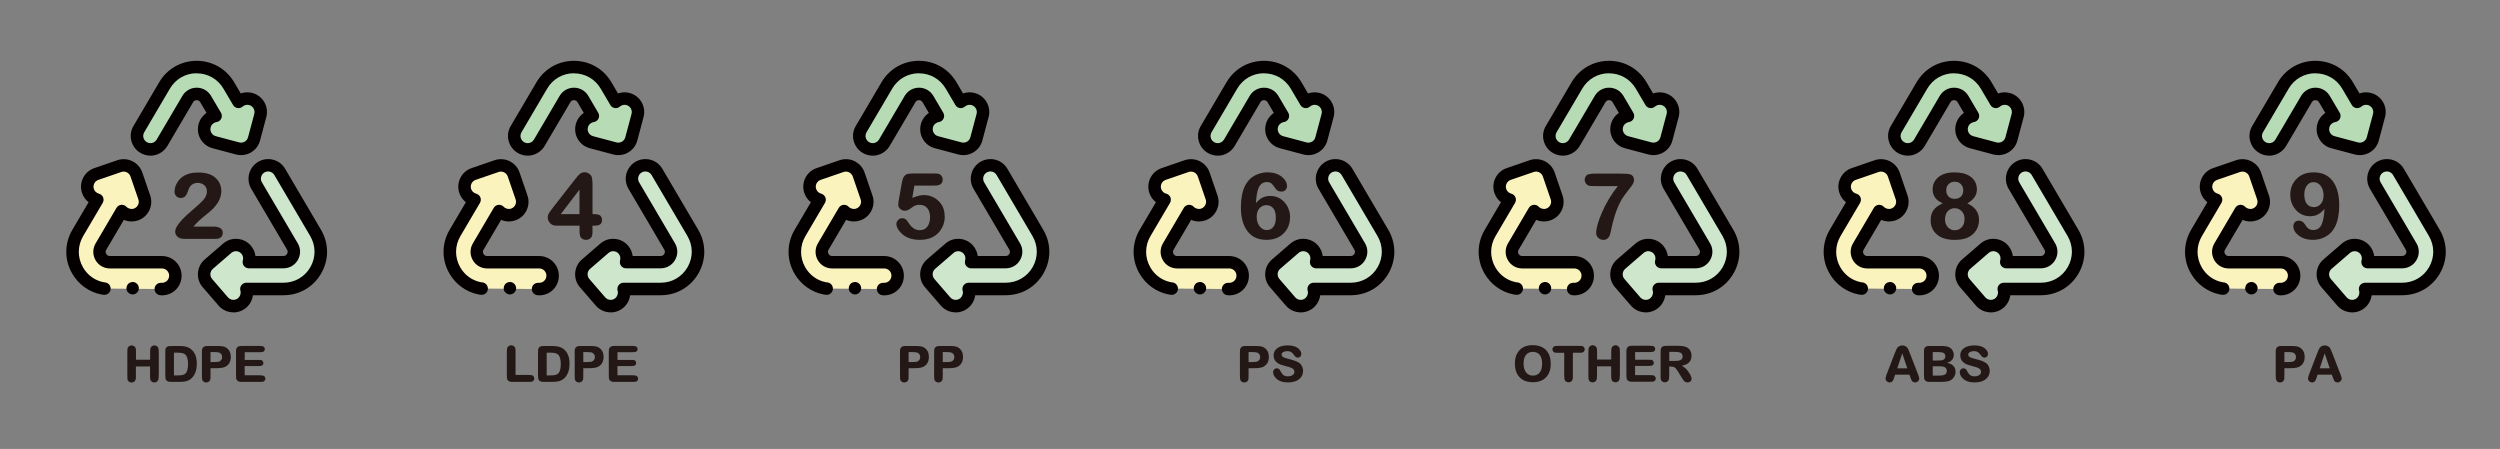 <?xml version="1.0" encoding="UTF-8"?><svg id="_層_1" xmlns="http://www.w3.org/2000/svg" viewBox="0 0 595.28 106.89"><rect x="0" y="0" width="595.28" height="106.89" fill="#808080" stroke="none"/><defs><style>.cls-1{fill:#040000;}.cls-2{fill:#cde6cc;}.cls-3{fill:#231815;}.cls-4{fill:#b6dbb5;}.cls-5{fill:#fbf3be;}</style></defs><g><g><path class="cls-4" d="M59.71,23.57c-1.07-.28-2.16,0-2.93,.69l-2.31-3.92c-1.61-2.74-4.47-4.37-7.64-4.37s-6.03,1.63-7.64,4.37l-6.13,10.42c-.9,1.52-.39,3.48,1.13,4.38,.51,.3,1.07,.44,1.62,.44,1.1,0,2.16-.56,2.76-1.58l6.13-10.42c.65-1.1,1.7-1.22,2.13-1.22s1.48,.12,2.13,1.22l2.37,4.02c-1.22,.18-2.27,1.07-2.61,2.34-.45,1.71,.56,3.46,2.27,3.91l5.59,1.49c.27,.07,.55,.11,.82,.11,.56,0,1.11-.15,1.6-.43,.73-.43,1.27-1.12,1.49-1.94l1.49-5.59c.45-1.71-.56-3.46-2.27-3.91h0Z"/><path class="cls-2" d="M75.14,55.46l-8.54-14.52c-.9-1.52-2.86-2.03-4.38-1.13s-2.03,2.86-1.13,4.38l8.54,14.52c.66,1.11,.23,2.1,.02,2.48-.21,.37-.85,1.24-2.14,1.24h-8.24c.29-1,.08-2.12-.65-2.97-1.15-1.34-3.17-1.49-4.51-.33l-4.38,3.78c-1.34,1.15-1.49,3.17-.33,4.51l3.78,4.38c.63,.73,1.52,1.11,2.42,1.11,.74,0,1.48-.26,2.09-.78,.98-.84,1.32-2.14,.99-3.31h8.84c3.22,0,6.1-1.67,7.69-4.46,1.6-2.8,1.58-6.12-.06-8.9h0Z"/><path class="cls-5" d="M38.28,68.82h.38c1.72-.05,3.1-1.46,3.1-3.2s-1.43-3.2-3.2-3.2h-12.4c-1.29,0-1.93-.87-2.14-1.24s-.64-1.36,.02-2.48l4.98-8.47c.6,.63,1.44,1,2.32,1,.34,0,.69-.06,1.04-.17,1.67-.57,2.56-2.39,1.99-4.06l-1.88-5.47c-.57-1.67-2.39-2.56-4.06-1.99l-5.47,1.88c-1.67,.57-2.56,2.39-1.99,4.06,.36,1.05,1.22,1.8,2.22,2.06l-4.66,7.92c-1.63,2.77-1.65,6.1-.06,8.89,1.31,2.29,3.47,3.82,5.98,4.3,.03,0,.43,.05,.43,.05"/></g><path class="cls-1" d="M31.59,70.11c-.62,0-1.19-.4-1.4-.98-.21-.57-.03-1.23,.44-1.63,.48-.41,1.2-.47,1.74-.13,.52,.32,.79,.95,.67,1.55-.14,.68-.76,1.19-1.46,1.19h0Z"/><path class="cls-1" d="M38.28,70.3c-.82,0-1.48-.66-1.48-1.48s.66-1.48,1.48-1.48h.35c.92-.03,1.65-.78,1.65-1.71s-.77-1.71-1.71-1.71h-12.4c-1.44,0-2.72-.74-3.43-1.99-.71-1.25-.7-2.73,.02-3.97l4.98-8.47c.24-.4,.65-.67,1.11-.72,.46-.05,.92,.12,1.24,.45,.45,.48,1.17,.66,1.8,.44,.43-.15,.78-.46,.98-.87s.23-.88,.08-1.31l-1.88-5.47c-.31-.89-1.28-1.37-2.18-1.06l-5.47,1.88c-.43,.15-.78,.46-.98,.87-.2,.41-.23,.88-.08,1.31,.19,.54,.63,.96,1.19,1.1,.45,.12,.82,.44,1,.87s.14,.92-.09,1.32l-4.66,7.92c-1.36,2.31-1.38,5.08-.05,7.41,1.08,1.89,2.83,3.16,4.94,3.57,.1,.01,.35,.04,.35,.04,.81,.1,1.39,.83,1.3,1.65-.1,.81-.83,1.4-1.65,1.3-.45-.05-.48-.06-.53-.07-2.94-.56-5.48-2.39-6.99-5.02-1.87-3.26-1.84-7.14,.06-10.38l3.87-6.57c-.71-.55-1.25-1.3-1.55-2.17-.41-1.18-.33-2.45,.22-3.58,.55-1.12,1.5-1.97,2.69-2.37l5.47-1.88c2.44-.84,5.11,.47,5.95,2.91l1.88,5.47c.41,1.18,.33,2.45-.22,3.58-.55,1.12-1.5,1.97-2.69,2.37-.49,.17-1,.25-1.52,.25h0c-.64,0-1.26-.13-1.84-.38l-4.19,7.12c-.19,.33-.19,.66,0,.99,.19,.33,.48,.5,.86,.5h12.4c2.58,0,4.68,2.1,4.68,4.68s-2,4.61-4.54,4.68h-.42v-.02Zm-13.56-3.1h0Z"/><path class="cls-1" d="M55.59,74.38c-1.36,0-2.66-.59-3.55-1.62l-3.78-4.38c-1.69-1.95-1.47-4.92,.49-6.6l4.38-3.78c.95-.82,2.15-1.22,3.4-1.12,1.25,.09,2.38,.66,3.2,1.61,.61,.71,.98,1.56,1.1,2.46h6.67c.38,0,.67-.17,.86-.5s.19-.66,0-.99l-8.54-14.52c-1.31-2.22-.56-5.1,1.66-6.41,1.08-.63,2.34-.81,3.55-.5s2.23,1.08,2.86,2.16l8.54,14.52c1.91,3.24,1.93,7.12,.06,10.38-1.87,3.26-5.22,5.21-8.98,5.21h-7.28c-.15,1.12-.7,2.18-1.58,2.95-.85,.73-1.93,1.14-3.06,1.14h0Zm.6-14.57c-.41,0-.8,.15-1.12,.42l-4.38,3.78c-.72,.62-.8,1.7-.18,2.42l3.78,4.38c.33,.38,.8,.59,1.3,.59,.41,0,.81-.15,1.12-.42,.5-.44,.71-1.13,.53-1.77-.13-.45-.04-.93,.24-1.3,.28-.37,.72-.59,1.18-.59h8.84c2.68,0,5.08-1.39,6.41-3.72s1.31-5.1-.05-7.41l-8.54-14.52c-.23-.39-.6-.68-1.05-.79-.44-.11-.9-.05-1.3,.18-.81,.48-1.09,1.53-.61,2.35l8.54,14.52c.73,1.24,.74,2.72,.02,3.97-.71,1.25-2,1.99-3.43,1.99h-8.24c-.47,0-.9-.22-1.18-.59-.28-.37-.37-.85-.24-1.3,.16-.56,.03-1.16-.35-1.59-.3-.35-.71-.56-1.17-.59h-.12Z"/><path class="cls-1" d="M35.81,37.06c-.83,0-1.65-.22-2.37-.65-1.08-.63-1.84-1.65-2.16-2.86s-.14-2.47,.5-3.55l6.13-10.42c1.88-3.19,5.21-5.1,8.92-5.1s7.04,1.91,8.92,5.1l1.57,2.67c.88-.31,1.84-.36,2.77-.11h0c2.49,.66,3.98,3.23,3.32,5.73l-1.49,5.59c-.32,1.21-1.09,2.22-2.18,2.85-1.06,.62-2.36,.79-3.55,.47l-5.59-1.49c-1.21-.32-2.22-1.09-2.85-2.18-.63-1.08-.79-2.34-.47-3.55,.3-1.11,.98-2.05,1.9-2.67l-1.5-2.55c-.19-.32-.48-.49-.85-.49s-.66,.16-.85,.49l-6.13,10.42c-.84,1.42-2.38,2.31-4.04,2.31h0Zm11.02-19.62c-2.64,0-5.02,1.36-6.36,3.64l-6.13,10.42c-.23,.39-.3,.86-.18,1.3,.11,.44,.4,.81,.79,1.05,.26,.16,.56,.24,.87,.24,.61,0,1.17-.32,1.48-.84l6.13-10.42c.72-1.22,1.99-1.95,3.41-1.95s2.69,.73,3.41,1.95l2.37,4.02c.25,.42,.27,.95,.06,1.39s-.63,.76-1.12,.83c-.68,.1-1.23,.59-1.4,1.25-.12,.44-.06,.9,.17,1.3s.6,.68,1.04,.8l5.59,1.49c.44,.12,.91,.05,1.3-.17,.4-.23,.68-.6,.8-1.04l1.49-5.59c.24-.91-.3-1.85-1.22-2.1-.55-.15-1.14,0-1.57,.37-.33,.29-.78,.42-1.21,.35-.44-.07-.82-.33-1.04-.71l-2.31-3.92c-1.34-2.28-3.72-3.64-6.36-3.64h0v-.02Z"/></g><g><path class="cls-3" d="M37.78,89.29c0,.46,0,.77-.04,.91-.03,.23-.11,.41-.24,.54-.21,.22-.46,.33-.74,.33-.3,0-.56-.11-.77-.31-.12-.12-.2-.31-.23-.55-.02-.14-.03-.44-.03-.91v-2.04h-3.37v2.04c0,.46,0,.77-.03,.91-.03,.23-.11,.41-.24,.54-.21,.22-.46,.33-.74,.33-.31,0-.57-.11-.78-.31-.12-.12-.2-.31-.23-.55-.02-.13-.02-.43-.02-.91v-5.28c0-.46,0-.76,.02-.9,.03-.23,.11-.41,.23-.54,.22-.23,.48-.34,.77-.34s.55,.11,.76,.33c.14,.13,.22,.31,.26,.55,.02,.13,.02,.43,.02,.9v1.62h3.37v-1.61c0-.46,0-.76,.03-.91,.03-.23,.11-.41,.23-.54,.22-.23,.48-.34,.76-.34s.54,.11,.74,.33c.14,.13,.22,.31,.26,.55,.02,.15,.04,.45,.04,.91v5.27l-.03-.02Z"/><path class="cls-3" d="M46.86,86.63c0,1.58-.46,2.76-1.38,3.56-.57,.5-1.41,.74-2.54,.74h-1.8c-.54,0-.88-.02-1.05-.06-.22-.06-.42-.21-.58-.43-.1-.16-.15-.59-.15-1.3v-4.96c0-.54,0-.87,.02-.99,.03-.17,.12-.33,.26-.49,.15-.15,.32-.24,.52-.28,.13-.02,.46-.03,.98-.03h1.75c1.06,0,1.89,.22,2.48,.66,1,.74,1.5,1.94,1.5,3.57h0Zm-2.08,.07c0-1.21-.26-2.01-.78-2.38-.33-.23-.92-.35-1.77-.35h-.81v5.41h1.07c.74,0,1.25-.11,1.55-.34,.5-.38,.74-1.16,.74-2.34Z"/><path class="cls-3" d="M54.96,84.98c0,1.1-.43,1.88-1.29,2.34-.43,.23-1.14,.35-2.13,.35h-1.41v1.63c0,.52,0,.83-.02,.93-.06,.33-.23,.57-.51,.72-.16,.08-.32,.12-.49,.12-.3,0-.56-.11-.77-.31-.12-.12-.2-.31-.23-.55-.02-.14-.03-.44-.03-.91v-5.12c0-.52,0-.85,.03-.98,.03-.17,.12-.34,.26-.5,.15-.15,.32-.24,.52-.27,.15-.03,.47-.05,.98-.05h1.71c.69,0,1.19,.04,1.51,.1,.43,.09,.79,.26,1.09,.54,.52,.46,.78,1.11,.78,1.96h0Zm-2.07,.05c0-.46-.18-.79-.55-1-.21-.13-.64-.2-1.3-.2h-.91v2.38h.91c.61,0,1.02-.05,1.23-.16,.41-.21,.62-.55,.62-1.02Z"/><path class="cls-3" d="M63.19,90.15c0,.23-.08,.41-.24,.57-.09,.1-.23,.16-.42,.19-.1,.02-.33,.02-.7,.02h-3.84c-.52,0-.85-.01-.99-.04-.17-.04-.34-.13-.5-.27-.15-.14-.24-.31-.27-.52-.02-.13-.03-.45-.03-.97v-4.96c0-.54,0-.86,.03-.98,.03-.18,.12-.34,.26-.5,.15-.15,.32-.24,.52-.27,.14-.03,.47-.05,.98-.05h3.75c.58,0,.93,.07,1.06,.2,.17,.16,.26,.34,.26,.55s-.08,.41-.23,.55c-.14,.13-.5,.2-1.08,.2h-3.48v1.83h3.19c.33,0,.55,0,.65,.02,.16,.02,.29,.09,.38,.19,.15,.15,.23,.33,.23,.54,0,.19-.07,.36-.22,.51-.14,.14-.49,.21-1.05,.21h-3.19v2.19h3.57c.59,0,.95,.07,1.09,.22,.18,.17,.27,.36,.27,.57Z"/></g><g><path class="cls-3" d="M127.21,90.11c0,.24-.09,.44-.26,.6-.1,.11-.25,.17-.45,.2-.1,.02-.34,.02-.72,.02h-3.3c-.52,0-.85-.01-.99-.04-.17-.04-.34-.13-.5-.27-.15-.14-.24-.31-.27-.52-.02-.13-.04-.45-.04-.97v-5.12c0-.47,.01-.77,.04-.91,.03-.23,.11-.41,.23-.54,.22-.22,.47-.33,.76-.33,.31,0,.57,.11,.77,.31,.14,.13,.22,.31,.26,.55,.02,.13,.02,.43,.02,.91v5.27h3.03c.63,0,1.01,.07,1.15,.22,.19,.18,.28,.38,.28,.59v.03Z"/><path class="cls-3" d="M135.61,86.63c0,1.58-.46,2.76-1.38,3.56-.57,.5-1.41,.74-2.54,.74h-1.8c-.54,0-.88-.02-1.05-.06-.22-.06-.42-.21-.58-.43-.1-.16-.15-.59-.15-1.3v-4.96c0-.54,0-.87,.02-.99,.03-.17,.12-.33,.26-.49,.15-.15,.32-.24,.52-.28,.13-.02,.46-.03,.98-.03h1.75c1.06,0,1.89,.22,2.48,.66,1,.74,1.5,1.94,1.5,3.57h0Zm-2.08,.07c0-1.21-.26-2.01-.78-2.38-.33-.23-.92-.35-1.77-.35h-.81v5.41h1.07c.74,0,1.25-.11,1.55-.34,.5-.38,.74-1.16,.74-2.34h0Z"/><path class="cls-3" d="M143.72,84.98c0,1.1-.43,1.88-1.29,2.34-.43,.23-1.14,.35-2.13,.35h-1.41v1.63c0,.52,0,.83-.02,.93-.06,.33-.23,.57-.51,.72-.16,.08-.32,.12-.49,.12-.3,0-.56-.11-.77-.31-.12-.12-.2-.31-.23-.55-.02-.14-.03-.44-.03-.91v-5.12c0-.52,0-.85,.03-.98,.03-.17,.12-.34,.26-.5,.15-.15,.32-.24,.52-.27,.15-.03,.47-.05,.98-.05h1.71c.69,0,1.19,.04,1.51,.1,.43,.09,.79,.26,1.09,.54,.52,.46,.78,1.11,.78,1.96h0Zm-2.07,.05c0-.46-.18-.79-.55-1-.21-.13-.64-.2-1.3-.2h-.91v2.38h.91c.61,0,1.02-.05,1.23-.16,.41-.21,.62-.55,.62-1.02h0Z"/><path class="cls-3" d="M151.95,90.15c0,.23-.08,.41-.24,.57-.09,.1-.23,.16-.42,.19-.1,.02-.33,.02-.7,.02h-3.84c-.52,0-.85-.01-.99-.04-.17-.04-.34-.13-.5-.27-.15-.14-.24-.31-.27-.52-.02-.13-.03-.45-.03-.97v-4.96c0-.54,0-.86,.03-.98,.03-.18,.12-.34,.26-.5,.15-.15,.32-.24,.52-.27,.14-.03,.47-.05,.98-.05h3.75c.58,0,.93,.07,1.06,.2,.17,.16,.26,.34,.26,.55s-.08,.41-.23,.55c-.14,.13-.5,.2-1.08,.2h-3.48v1.83h3.19c.33,0,.55,0,.65,.02,.16,.02,.29,.09,.38,.19,.15,.15,.23,.33,.23,.54,0,.19-.07,.36-.22,.51-.14,.14-.49,.21-1.05,.21h-3.19v2.19h3.57c.59,0,.95,.07,1.09,.22,.18,.17,.27,.36,.27,.57h0Z"/></g><g><path class="cls-3" d="M221.18,84.98c0,1.1-.43,1.88-1.29,2.34-.43,.23-1.14,.35-2.13,.35h-1.41v1.63c0,.52,0,.83-.02,.93-.06,.33-.23,.57-.51,.72-.16,.08-.32,.12-.49,.12-.3,0-.56-.11-.77-.31-.12-.12-.2-.31-.23-.55-.02-.14-.03-.44-.03-.91v-5.12c0-.52,0-.85,.03-.98,.03-.17,.12-.34,.26-.5,.15-.15,.32-.24,.52-.27,.15-.03,.47-.05,.98-.05h1.71c.69,0,1.19,.04,1.51,.1,.43,.09,.79,.26,1.09,.54,.52,.46,.78,1.11,.78,1.96h0Zm-2.07,.05c0-.46-.18-.79-.55-1-.21-.13-.64-.2-1.3-.2h-.91v2.38h.91c.61,0,1.02-.05,1.23-.16,.41-.21,.62-.55,.62-1.02h0Z"/><path class="cls-3" d="M229.31,84.98c0,1.1-.43,1.88-1.29,2.34-.43,.23-1.14,.35-2.13,.35h-1.41v1.63c0,.52,0,.83-.02,.93-.06,.33-.23,.57-.51,.72-.16,.08-.32,.12-.49,.12-.3,0-.56-.11-.77-.31-.12-.12-.2-.31-.23-.55-.02-.14-.03-.44-.03-.91v-5.12c0-.52,0-.85,.03-.98,.03-.17,.12-.34,.26-.5,.15-.15,.32-.24,.52-.27,.15-.03,.47-.05,.98-.05h1.71c.69,0,1.19,.04,1.51,.1,.43,.09,.79,.26,1.09,.54,.52,.46,.78,1.11,.78,1.96h0Zm-2.07,.05c0-.46-.18-.79-.55-1-.21-.13-.64-.2-1.3-.2h-.91v2.38h.91c.61,0,1.02-.05,1.23-.16,.41-.21,.62-.55,.62-1.02h0Z"/></g><g><path class="cls-3" d="M302.13,84.98c0,1.1-.43,1.88-1.29,2.34-.43,.23-1.14,.35-2.13,.35h-1.41v1.63c0,.52,0,.83-.02,.93-.06,.33-.23,.57-.51,.72-.16,.08-.32,.12-.49,.12-.3,0-.56-.11-.77-.31-.12-.12-.2-.31-.23-.55-.02-.14-.04-.44-.04-.91v-5.12c0-.52,.01-.85,.04-.98,.03-.17,.12-.34,.26-.5,.15-.15,.32-.24,.52-.27,.15-.03,.47-.05,.98-.05h1.71c.69,0,1.19,.04,1.51,.1,.43,.09,.79,.26,1.09,.54,.52,.46,.78,1.11,.78,1.96h0Zm-2.07,.05c0-.46-.18-.79-.55-1-.21-.13-.64-.2-1.3-.2h-.91v2.38h.91c.6,0,1.02-.05,1.23-.16,.41-.21,.62-.55,.62-1.02h0Z"/><path class="cls-3" d="M310.28,88.29c0,.81-.3,1.46-.89,1.96-.64,.54-1.55,.81-2.71,.81-1.23,0-2.18-.32-2.83-.97-.47-.47-.71-.97-.71-1.51,0-.2,.07-.38,.2-.55,.16-.22,.37-.33,.65-.33s.53,.11,.7,.31c.05,.05,.16,.24,.33,.57,.18,.33,.36,.56,.54,.7,.27,.22,.64,.33,1.09,.33s.82-.1,1.12-.29c.29-.19,.44-.45,.44-.78,0-.37-.19-.67-.58-.88-.26-.15-.76-.31-1.48-.48-.81-.19-1.41-.41-1.82-.66-.71-.45-1.07-1.08-1.07-1.9,0-.76,.33-1.36,.98-1.79,.6-.4,1.41-.59,2.43-.59,1.16,0,2.02,.29,2.61,.86,.39,.39,.58,.77,.58,1.15,0,.27-.08,.49-.23,.66-.14,.16-.33,.24-.57,.24-.34,0-.61-.15-.8-.44-.34-.49-.66-.81-.95-.95-.22-.1-.47-.15-.77-.15-.39,0-.71,.07-.98,.22-.26,.16-.4,.36-.4,.62s.18,.49,.54,.66c.26,.12,.71,.26,1.37,.42,1.05,.25,1.82,.55,2.33,.91,.27,.19,.49,.46,.64,.8,.16,.34,.24,.69,.24,1.05h0Z"/></g><g><path class="cls-3" d="M369.26,86.59c0,1.3-.34,2.34-1.01,3.12-.74,.87-1.83,1.3-3.25,1.3s-2.49-.42-3.23-1.25c-.71-.78-1.06-1.85-1.06-3.2,0-1.26,.34-2.29,1.01-3.07,.74-.87,1.82-1.3,3.22-1.3s2.54,.42,3.29,1.27c.68,.77,1.02,1.81,1.02,3.13h.01Zm-2.07-.02c0-.63-.09-1.15-.27-1.57-.36-.81-1.01-1.21-1.93-1.21-.71,0-1.26,.24-1.64,.73-.38,.47-.57,1.16-.57,2.05s.2,1.6,.61,2.11,.94,.76,1.59,.76c.82,0,1.43-.34,1.83-1.02,.26-.44,.38-1.05,.38-1.84h0Z"/><path class="cls-3" d="M377.35,83.15c0,.24-.09,.44-.26,.61-.11,.12-.26,.19-.44,.21-.11,.02-.35,.02-.72,.02h-1.41v5.26c0,.47,0,.78-.02,.91-.03,.23-.11,.41-.23,.54-.22,.22-.47,.33-.77,.33s-.55-.11-.76-.31c-.12-.12-.21-.31-.24-.55-.02-.16-.04-.46-.04-.91v-5.26h-1.38c-.37,0-.61,0-.72-.02-.19-.02-.34-.09-.43-.21-.19-.16-.28-.36-.28-.59s.09-.42,.27-.6c.09-.1,.24-.17,.44-.2,.09-.02,.33-.02,.72-.02h4.85c.37,0,.61,0,.72,.02,.19,.03,.33,.1,.43,.2,.18,.17,.27,.37,.27,.59v-.02Z"/><path class="cls-3" d="M385.7,89.25c0,.46-.01,.77-.04,.91-.03,.23-.11,.41-.24,.54-.21,.22-.46,.33-.74,.33-.3,0-.56-.11-.77-.31-.12-.12-.2-.31-.23-.55-.02-.14-.04-.44-.04-.91v-2.04h-3.37v2.04c0,.46-.01,.77-.04,.91-.03,.23-.11,.41-.24,.54-.21,.22-.46,.33-.74,.33-.31,0-.57-.11-.78-.31-.12-.12-.2-.31-.23-.55-.02-.13-.02-.43-.02-.91v-5.28c0-.46,0-.76,.02-.9,.03-.23,.11-.41,.23-.54,.22-.23,.48-.34,.77-.34s.55,.11,.76,.33c.14,.13,.22,.31,.26,.55,.02,.13,.02,.43,.02,.9v1.62h3.37v-1.61c0-.46,.01-.76,.04-.91,.03-.23,.11-.41,.23-.54,.22-.23,.48-.34,.76-.34s.54,.11,.74,.33c.14,.13,.22,.31,.26,.55,.02,.15,.04,.45,.04,.91v5.27l-.02-.02Z"/><path class="cls-3" d="M394.26,90.11c0,.23-.08,.41-.24,.57-.09,.1-.23,.16-.42,.19-.1,.02-.33,.02-.7,.02h-3.84c-.52,0-.85-.01-.99-.04-.17-.04-.34-.13-.5-.27-.15-.14-.24-.31-.27-.52-.02-.13-.04-.45-.04-.97v-4.96c0-.54,.01-.86,.04-.98,.03-.18,.12-.34,.26-.5,.15-.15,.32-.24,.52-.27,.14-.03,.46-.05,.98-.05h3.75c.58,0,.93,.07,1.06,.2,.17,.16,.26,.34,.26,.55s-.08,.41-.23,.55c-.14,.13-.5,.2-1.08,.2h-3.48v1.83h3.19c.33,0,.55,0,.65,.02,.16,.02,.29,.09,.38,.19,.16,.15,.23,.33,.23,.54,0,.19-.07,.36-.22,.51-.14,.14-.49,.21-1.05,.21h-3.19v2.19h3.57c.59,0,.95,.07,1.09,.22,.18,.17,.27,.36,.27,.57h0Z"/><path class="cls-3" d="M402.78,90.26c0,.23-.1,.43-.29,.58-.18,.15-.4,.22-.66,.22-.33,0-.61-.12-.84-.35-.14-.15-.36-.48-.68-1l-.65-1.08c-.35-.59-.65-.97-.91-1.14-.2-.14-.5-.21-.91-.21h-.38v1.97c0,.46-.01,.77-.04,.91-.03,.23-.11,.41-.24,.54-.21,.22-.46,.33-.74,.33-.31,0-.57-.11-.78-.31-.12-.12-.2-.31-.23-.55-.02-.13-.02-.43-.02-.91v-5.12c0-.53,.01-.85,.04-.98,.03-.17,.12-.34,.26-.5,.14-.15,.31-.24,.51-.27,.14-.03,.46-.05,.97-.05h2.25c.85,0,1.5,.09,1.98,.26,.46,.16,.81,.47,1.05,.91,.2,.36,.3,.75,.3,1.19,0,.81-.28,1.42-.85,1.82-.33,.24-.82,.43-1.46,.57,.6,.32,1.09,.74,1.47,1.28,.58,.8,.87,1.43,.87,1.91l-.02-.02Zm-2.13-5.42c0-.45-.2-.75-.59-.9-.24-.1-.65-.15-1.23-.15h-1.36v2.15h1.3c.58,0,1.01-.05,1.27-.16,.41-.15,.62-.47,.62-.94h0Z"/></g><g><path class="cls-3" d="M457.01,90.14c0,.22-.09,.42-.28,.62-.19,.2-.44,.3-.73,.3-.33,0-.57-.12-.74-.36-.12-.15-.26-.48-.43-1l-.18-.49h-3.4l-.16,.5c-.17,.52-.31,.85-.41,.99-.16,.24-.41,.36-.74,.36-.26,0-.49-.1-.69-.29-.19-.18-.28-.38-.28-.59,0-.23,.1-.61,.29-1.12l1.84-4.78c.23-.6,.39-.98,.48-1.16,.14-.26,.29-.45,.44-.56,.29-.21,.61-.31,.95-.31s.65,.1,.94,.3c.16,.11,.31,.3,.45,.57,.06,.14,.22,.53,.48,1.18l1.83,4.72c.22,.57,.34,.95,.34,1.13h0Zm-2.86-2.43l-1.2-3.57-1.19,3.57h2.39Z"/><path class="cls-3" d="M465.64,88.51c0,.5-.14,.95-.42,1.34-.27,.39-.62,.67-1.06,.84-.4,.16-1.18,.24-2.31,.24h-1.94c-.52,0-.85-.01-.98-.04-.17-.04-.34-.13-.5-.27-.15-.14-.24-.31-.27-.52-.02-.13-.04-.45-.04-.97v-4.96c0-.54,0-.87,.02-.99,.03-.17,.12-.33,.26-.49,.15-.15,.32-.24,.52-.28,.13-.02,.46-.03,.98-.03h2.26c.95,0,1.63,.11,2.05,.34,.29,.16,.54,.4,.72,.72,.19,.33,.29,.67,.29,1.05,0,.54-.19,1-.56,1.36-.21,.21-.54,.38-1,.51,.57,.17,.98,.35,1.23,.55,.5,.37,.74,.9,.74,1.59h.01Zm-2.43-3.69c0-.43-.19-.71-.56-.85-.25-.09-.67-.14-1.28-.14h-1.16v2.01h1.23c.58,0,.96-.03,1.14-.1,.42-.17,.63-.48,.63-.92h0Zm.35,3.51c0-.48-.22-.81-.66-.98-.25-.09-.66-.14-1.22-.14h-1.47v2.22h1.57c.53,0,.91-.05,1.15-.15,.42-.16,.63-.48,.63-.95Z"/><path class="cls-3" d="M473.78,88.29c0,.81-.3,1.46-.89,1.96-.64,.54-1.55,.81-2.71,.81-1.23,0-2.18-.32-2.83-.97-.47-.47-.71-.97-.71-1.51,0-.2,.07-.38,.2-.55,.16-.22,.37-.33,.65-.33s.53,.11,.7,.31c.05,.05,.16,.24,.33,.57,.18,.33,.36,.56,.54,.7,.27,.22,.64,.33,1.09,.33s.82-.1,1.12-.29c.29-.19,.44-.45,.44-.78,0-.37-.19-.67-.58-.88-.26-.15-.76-.31-1.48-.48-.81-.19-1.41-.41-1.82-.66-.71-.45-1.07-1.08-1.07-1.9,0-.76,.33-1.36,.98-1.79,.6-.4,1.41-.59,2.43-.59,1.16,0,2.02,.29,2.61,.86,.39,.39,.58,.77,.58,1.15,0,.27-.08,.49-.23,.66-.14,.16-.33,.24-.57,.24-.34,0-.61-.15-.8-.44-.34-.49-.66-.81-.95-.95-.22-.1-.47-.15-.77-.15-.39,0-.71,.07-.98,.22-.26,.16-.4,.36-.4,.62s.18,.49,.54,.66c.26,.12,.71,.26,1.37,.42,1.05,.25,1.82,.55,2.33,.91,.27,.19,.49,.46,.64,.8,.16,.34,.24,.69,.24,1.05h0Z"/></g><g><path class="cls-3" d="M548.77,84.98c0,1.1-.43,1.88-1.29,2.34-.43,.23-1.14,.35-2.13,.35h-1.41v1.63c0,.52,0,.83-.02,.93-.06,.33-.23,.57-.51,.72-.16,.08-.32,.12-.49,.12-.3,0-.56-.11-.77-.31-.12-.12-.2-.31-.23-.55-.02-.14-.04-.44-.04-.91v-5.12c0-.52,.01-.85,.04-.98,.03-.17,.12-.34,.26-.5,.15-.15,.32-.24,.52-.27,.15-.03,.47-.05,.98-.05h1.71c.69,0,1.19,.04,1.51,.1,.43,.09,.79,.26,1.09,.54,.52,.46,.78,1.11,.78,1.96h0Zm-2.07,.05c0-.46-.18-.79-.55-1-.21-.13-.64-.2-1.3-.2h-.91v2.38h.91c.6,0,1.02-.05,1.23-.16,.41-.21,.62-.55,.62-1.02Z"/><path class="cls-3" d="M557.6,90.14c0,.22-.09,.42-.28,.62-.19,.2-.44,.3-.73,.3-.33,0-.57-.12-.74-.36-.12-.15-.26-.48-.43-1l-.18-.49h-3.4l-.16,.5c-.17,.52-.31,.85-.41,.99-.16,.24-.41,.36-.74,.36-.26,0-.49-.1-.69-.29-.19-.18-.28-.38-.28-.59,0-.23,.1-.61,.29-1.12l1.84-4.78c.23-.6,.39-.98,.48-1.16,.14-.26,.29-.45,.44-.56,.29-.21,.61-.31,.95-.31s.65,.1,.94,.3c.16,.11,.31,.3,.45,.57,.06,.14,.22,.53,.48,1.18l1.83,4.72c.22,.57,.34,.95,.34,1.13h0Zm-2.86-2.43l-1.2-3.57-1.19,3.57h2.39Z"/></g><path class="cls-3" d="M53.04,55.45c0,.61-.27,1.04-.81,1.28-.19,.1-.55,.15-1.11,.15h-7.13c-.78,0-1.34-.16-1.66-.47-.41-.33-.62-.75-.62-1.28,0-1.05,1.26-2.66,3.78-4.82,1.57-1.34,2.55-2.26,2.97-2.75,.54-.64,.81-1.3,.81-1.98,0-.63-.21-1.12-.64-1.49-.43-.37-.95-.55-1.56-.55-.47,0-.9,.13-1.3,.38-.38,.27-.65,.62-.81,1.05-.28,.75-.45,1.17-.49,1.26-.14,.28-.33,.51-.58,.68-.24,.16-.52,.24-.83,.24-.44,0-.8-.14-1.07-.43-.29-.27-.43-.63-.43-1.09,0-.87,.29-1.7,.87-2.5,.97-1.37,2.55-2.05,4.76-2.05,1.85,0,3.23,.43,4.14,1.28,.91,.83,1.37,1.88,1.37,3.16,0,1.82-1.08,3.59-3.24,5.29-1.65,1.3-2.78,2.34-3.37,3.14h4.63c1.55,0,2.33,.51,2.33,1.52v-.02Z"/><g><g><path class="cls-4" d="M149.54,23.57c-1.07-.28-2.16,0-2.93,.69l-2.31-3.92c-1.61-2.74-4.47-4.37-7.64-4.37s-6.03,1.63-7.64,4.37l-6.13,10.42c-.9,1.52-.39,3.48,1.13,4.38,.51,.3,1.07,.44,1.62,.44,1.1,0,2.16-.56,2.76-1.58l6.13-10.42c.65-1.1,1.7-1.22,2.13-1.22s1.48,.12,2.13,1.22l2.37,4.02c-1.22,.18-2.27,1.07-2.61,2.34-.45,1.71,.56,3.46,2.27,3.91l5.59,1.49c.27,.07,.55,.11,.82,.11,.56,0,1.11-.15,1.6-.43,.73-.43,1.27-1.12,1.49-1.94l1.49-5.59c.45-1.71-.56-3.46-2.27-3.91h0Z"/><path class="cls-2" d="M164.97,55.46l-8.54-14.52c-.9-1.52-2.86-2.03-4.38-1.13s-2.03,2.86-1.13,4.38l8.54,14.52c.66,1.11,.23,2.1,.02,2.48-.21,.37-.85,1.24-2.14,1.24h-8.24c.29-1,.08-2.12-.65-2.97-1.15-1.34-3.17-1.49-4.51-.33l-4.38,3.78c-1.34,1.15-1.49,3.17-.33,4.51l3.78,4.38c.63,.73,1.52,1.11,2.42,1.11,.74,0,1.48-.26,2.09-.78,.98-.84,1.32-2.14,.99-3.31h8.84c3.22,0,6.1-1.67,7.69-4.46,1.6-2.8,1.58-6.12-.06-8.9h0Z"/><path class="cls-5" d="M128.11,68.82h.38c1.72-.05,3.1-1.46,3.1-3.2s-1.43-3.2-3.2-3.2h-12.4c-1.29,0-1.93-.87-2.14-1.24s-.64-1.36,.02-2.48l4.98-8.47c.6,.63,1.44,1,2.32,1,.34,0,.69-.06,1.04-.17,1.67-.57,2.56-2.39,1.99-4.06l-1.88-5.47c-.57-1.67-2.39-2.56-4.06-1.99l-5.47,1.88c-1.67,.57-2.56,2.39-1.99,4.06,.36,1.05,1.22,1.8,2.22,2.06l-4.66,7.92c-1.63,2.77-1.65,6.1-.06,8.89,1.31,2.29,3.47,3.82,5.98,4.3,.03,0,.43,.05,.43,.05"/></g><path class="cls-1" d="M121.42,70.11c-.62,0-1.19-.4-1.4-.98-.21-.57-.03-1.23,.44-1.63,.48-.41,1.2-.47,1.74-.13,.52,.32,.79,.95,.67,1.55-.14,.68-.76,1.19-1.46,1.19h.01Z"/><path class="cls-1" d="M128.11,70.3c-.82,0-1.48-.66-1.48-1.48s.66-1.48,1.48-1.48h.35c.92-.03,1.65-.78,1.65-1.71s-.77-1.71-1.71-1.71h-12.4c-1.44,0-2.72-.74-3.43-1.99s-.7-2.73,.02-3.97l4.98-8.47c.24-.4,.65-.67,1.11-.72s.92,.12,1.24,.45c.45,.48,1.17,.66,1.8,.44,.43-.15,.78-.46,.98-.87,.2-.41,.23-.88,.08-1.31l-1.88-5.47c-.31-.89-1.28-1.37-2.18-1.06l-5.47,1.88c-.43,.15-.78,.46-.98,.87-.2,.41-.23,.88-.08,1.31,.19,.54,.63,.96,1.19,1.1,.45,.12,.82,.44,1,.87s.14,.92-.09,1.32l-4.66,7.92c-1.36,2.31-1.38,5.08-.05,7.41,1.08,1.89,2.83,3.16,4.94,3.57,.1,.01,.35,.04,.35,.04,.81,.1,1.39,.83,1.3,1.65-.1,.81-.83,1.4-1.65,1.3-.45-.05-.48-.06-.53-.07-2.94-.56-5.48-2.39-6.99-5.02-1.87-3.26-1.84-7.14,.06-10.38l3.87-6.57c-.71-.55-1.25-1.3-1.55-2.17-.41-1.18-.33-2.45,.22-3.58,.55-1.12,1.5-1.97,2.69-2.37l5.47-1.88c2.44-.84,5.11,.47,5.95,2.91l1.88,5.47c.41,1.18,.33,2.45-.22,3.58-.55,1.12-1.5,1.97-2.69,2.37-.49,.17-1,.25-1.52,.25h0c-.64,0-1.26-.13-1.84-.38l-4.19,7.12c-.19,.33-.19,.66,0,.99,.19,.33,.48,.5,.86,.5h12.4c2.58,0,4.68,2.1,4.68,4.68s-2,4.61-4.54,4.68h-.42v-.02Zm-13.56-3.1h0Z"/><path class="cls-1" d="M145.41,74.38c-1.36,0-2.66-.59-3.55-1.62l-3.78-4.38c-1.69-1.95-1.47-4.92,.49-6.6l4.38-3.78c.95-.82,2.15-1.22,3.4-1.12,1.25,.09,2.38,.66,3.2,1.61,.61,.71,.98,1.56,1.1,2.46h6.67c.38,0,.67-.17,.86-.5s.19-.66,0-.99l-8.54-14.52c-1.31-2.22-.56-5.1,1.66-6.41,1.08-.63,2.34-.81,3.55-.5s2.23,1.08,2.86,2.16l8.54,14.52c1.91,3.24,1.93,7.12,.06,10.38-1.87,3.26-5.22,5.21-8.98,5.21h-7.28c-.15,1.12-.7,2.18-1.58,2.95-.85,.73-1.93,1.14-3.06,1.14h0Zm.6-14.57c-.41,0-.8,.15-1.12,.42l-4.38,3.78c-.72,.62-.8,1.7-.18,2.42l3.78,4.38c.33,.38,.8,.59,1.3,.59,.41,0,.81-.15,1.12-.42,.5-.44,.71-1.13,.53-1.77-.13-.45-.04-.93,.24-1.3s.72-.59,1.18-.59h8.84c2.68,0,5.08-1.39,6.41-3.72s1.31-5.1-.05-7.41l-8.54-14.52c-.23-.39-.6-.68-1.05-.79-.44-.11-.9-.05-1.3,.18-.81,.48-1.09,1.53-.61,2.35l8.54,14.52c.73,1.24,.74,2.72,.02,3.97-.71,1.25-2,1.99-3.43,1.99h-8.24c-.47,0-.9-.22-1.18-.59-.28-.37-.37-.85-.24-1.3,.16-.56,.03-1.16-.35-1.59-.3-.35-.71-.56-1.17-.59h-.12Z"/><path class="cls-1" d="M125.64,37.06c-.83,0-1.65-.22-2.37-.65-1.08-.63-1.84-1.65-2.16-2.86s-.14-2.47,.5-3.55l6.13-10.42c1.88-3.19,5.21-5.1,8.92-5.1s7.04,1.91,8.92,5.1l1.57,2.67c.88-.31,1.84-.36,2.77-.11h0c2.49,.66,3.98,3.23,3.32,5.73l-1.49,5.59c-.32,1.21-1.09,2.22-2.18,2.85-1.06,.62-2.36,.79-3.55,.47l-5.59-1.49c-1.21-.32-2.22-1.09-2.85-2.18-.63-1.08-.79-2.34-.47-3.55,.3-1.11,.98-2.05,1.9-2.67l-1.5-2.55c-.19-.32-.48-.49-.85-.49s-.66,.16-.85,.49l-6.13,10.42c-.84,1.42-2.38,2.31-4.04,2.31h0Zm11.02-19.62c-2.64,0-5.02,1.36-6.36,3.64l-6.13,10.42c-.23,.39-.3,.86-.18,1.3,.11,.44,.4,.81,.79,1.05,.26,.16,.56,.24,.87,.24,.61,0,1.17-.32,1.48-.84l6.13-10.42c.72-1.22,1.99-1.95,3.41-1.95s2.69,.73,3.41,1.95l2.37,4.02c.25,.42,.27,.95,.06,1.39s-.63,.76-1.12,.83c-.68,.1-1.23,.59-1.4,1.25-.12,.44-.06,.9,.17,1.3s.6,.68,1.04,.8l5.59,1.49c.44,.12,.91,.05,1.3-.17,.4-.23,.68-.6,.8-1.04l1.49-5.59c.24-.91-.3-1.85-1.22-2.1-.55-.15-1.14,0-1.57,.37-.33,.29-.78,.42-1.21,.35-.44-.07-.82-.33-1.04-.71l-2.31-3.92c-1.34-2.28-3.72-3.64-6.36-3.64h0v-.02Z"/></g><path class="cls-3" d="M143.34,52.38c0,.75-.37,1.19-1.11,1.3-.26,.04-.64,.06-1.15,.06v.7c0,.73,0,1.18-.04,1.37-.04,.36-.16,.63-.34,.81-.33,.33-.72,.49-1.17,.49s-.85-.16-1.15-.47c-.19-.2-.3-.48-.34-.83-.03-.2-.04-.65-.04-1.37v-.7h-4.08c-1.04,0-1.67-.01-1.88-.04-.36-.06-.67-.21-.94-.45-.46-.41-.68-.93-.68-1.56,0-.36,.16-.77,.49-1.24,.06-.11,.33-.48,.83-1.11l5.08-6.51c.57-.73,.96-1.17,1.17-1.35,.34-.31,.75-.47,1.22-.47,.61,0,1.13,.28,1.56,.83,.21,.29,.32,1.09,.32,2.41v6.72c1,0,1.61,.12,1.84,.36,.28,.29,.43,.63,.43,1.02l-.02,.03Zm-5.36-1.39v-5.83l-4.46,5.83h4.46Z"/><g><g><path class="cls-4" d="M231.69,23.57c-1.07-.28-2.16,0-2.93,.69l-2.31-3.92c-1.61-2.74-4.47-4.37-7.64-4.37s-6.03,1.63-7.64,4.37l-6.13,10.42c-.9,1.52-.39,3.48,1.13,4.38,.51,.3,1.07,.44,1.62,.44,1.1,0,2.16-.56,2.76-1.58l6.13-10.42c.65-1.1,1.7-1.22,2.13-1.22s1.48,.12,2.13,1.22l2.37,4.02c-1.22,.18-2.27,1.07-2.61,2.34-.45,1.71,.56,3.46,2.27,3.91l5.59,1.49c.27,.07,.55,.11,.82,.11,.56,0,1.11-.15,1.6-.43,.73-.43,1.27-1.12,1.49-1.94l1.49-5.59c.45-1.71-.56-3.46-2.27-3.91h0Z"/><path class="cls-2" d="M247.12,55.46l-8.54-14.52c-.9-1.52-2.86-2.03-4.38-1.13s-2.03,2.86-1.13,4.38l8.54,14.52c.66,1.11,.23,2.1,.02,2.48-.21,.37-.85,1.24-2.14,1.24h-8.24c.29-1,.08-2.12-.65-2.97-1.15-1.34-3.17-1.49-4.51-.33l-4.38,3.78c-1.34,1.15-1.49,3.17-.33,4.51l3.78,4.38c.63,.73,1.52,1.11,2.42,1.11,.74,0,1.48-.26,2.09-.78,.98-.84,1.32-2.14,.99-3.31h8.84c3.22,0,6.1-1.67,7.69-4.46,1.6-2.8,1.58-6.12-.06-8.9h0Z"/><path class="cls-5" d="M210.26,68.82h.38c1.72-.05,3.1-1.46,3.1-3.2s-1.43-3.2-3.2-3.2h-12.4c-1.29,0-1.93-.87-2.14-1.24s-.64-1.36,.02-2.48l4.98-8.47c.6,.63,1.44,1,2.32,1,.34,0,.69-.06,1.04-.17,1.67-.57,2.56-2.39,1.99-4.06l-1.88-5.47c-.57-1.67-2.39-2.56-4.06-1.99l-5.47,1.88c-1.67,.57-2.56,2.39-1.99,4.06,.36,1.05,1.22,1.8,2.22,2.06l-4.66,7.92c-1.63,2.77-1.65,6.1-.06,8.89,1.31,2.29,3.47,3.82,5.98,4.3,.03,0,.43,.05,.43,.05"/></g><path class="cls-1" d="M203.58,70.11c-.62,0-1.19-.4-1.4-.98-.21-.57-.03-1.23,.44-1.63,.48-.41,1.2-.47,1.74-.13,.52,.32,.79,.95,.67,1.55-.14,.68-.76,1.19-1.46,1.19h0Z"/><path class="cls-1" d="M210.26,70.3c-.82,0-1.48-.66-1.48-1.48s.66-1.48,1.48-1.48h.35c.92-.03,1.65-.78,1.65-1.71s-.77-1.71-1.71-1.71h-12.4c-1.44,0-2.72-.74-3.43-1.99-.71-1.25-.7-2.73,.02-3.97l4.98-8.47c.24-.4,.65-.67,1.11-.72s.92,.12,1.24,.45c.45,.48,1.17,.66,1.8,.44,.43-.15,.78-.46,.98-.87s.23-.88,.08-1.31l-1.88-5.47c-.31-.89-1.28-1.37-2.18-1.06l-5.47,1.88c-.43,.15-.78,.46-.98,.87s-.23,.88-.08,1.31c.19,.54,.63,.96,1.19,1.1,.45,.12,.82,.44,1,.87s.14,.92-.09,1.32l-4.66,7.92c-1.36,2.31-1.38,5.08-.05,7.41,1.08,1.89,2.83,3.16,4.94,3.57,.1,.01,.35,.04,.35,.04,.81,.1,1.39,.83,1.3,1.65-.1,.81-.83,1.4-1.65,1.3-.45-.05-.48-.06-.53-.07-2.94-.56-5.48-2.39-6.99-5.02-1.87-3.26-1.84-7.14,.06-10.38l3.87-6.57c-.71-.55-1.25-1.3-1.55-2.17-.41-1.18-.33-2.45,.22-3.58,.55-1.12,1.5-1.97,2.69-2.37l5.47-1.88c2.44-.84,5.11,.47,5.95,2.91l1.88,5.47c.41,1.18,.33,2.45-.22,3.58-.55,1.12-1.5,1.97-2.69,2.37-.49,.17-1,.25-1.52,.25h0c-.64,0-1.26-.13-1.84-.38l-4.19,7.12c-.19,.33-.19,.66,0,.99,.19,.33,.48,.5,.86,.5h12.4c2.58,0,4.68,2.1,4.68,4.68s-2,4.61-4.54,4.68h-.42v-.02Zm-13.56-3.1h0Z"/><path class="cls-1" d="M227.57,74.38c-1.36,0-2.66-.59-3.55-1.62l-3.78-4.38c-1.69-1.95-1.47-4.92,.49-6.6l4.38-3.78c.95-.82,2.15-1.22,3.4-1.12,1.25,.09,2.38,.66,3.2,1.61,.61,.71,.98,1.56,1.1,2.46h6.67c.38,0,.67-.17,.86-.5s.19-.66,0-.99l-8.54-14.52c-1.31-2.22-.56-5.1,1.66-6.41,1.08-.63,2.34-.81,3.55-.5s2.23,1.08,2.86,2.16l8.54,14.52c1.91,3.24,1.93,7.12,.06,10.38-1.87,3.26-5.22,5.21-8.98,5.21h-7.28c-.15,1.12-.7,2.18-1.58,2.95-.85,.73-1.93,1.14-3.06,1.14h0Zm.6-14.57c-.41,0-.8,.15-1.12,.42l-4.38,3.78c-.72,.62-.8,1.7-.18,2.42l3.78,4.38c.33,.38,.8,.59,1.3,.59,.41,0,.81-.15,1.12-.42,.5-.44,.71-1.13,.53-1.77-.13-.45-.04-.93,.24-1.3s.72-.59,1.18-.59h8.84c2.68,0,5.08-1.39,6.41-3.72s1.31-5.1-.05-7.41l-8.54-14.52c-.23-.39-.6-.68-1.05-.79-.44-.11-.9-.05-1.3,.18-.81,.48-1.09,1.53-.61,2.35l8.54,14.52c.73,1.24,.74,2.72,.02,3.97-.71,1.25-2,1.99-3.43,1.99h-8.24c-.47,0-.9-.22-1.18-.59-.28-.37-.37-.85-.24-1.3,.16-.56,.03-1.16-.35-1.59-.3-.35-.71-.56-1.17-.59h-.12Z"/><path class="cls-1" d="M207.8,37.06c-.83,0-1.65-.22-2.37-.65-1.08-.63-1.84-1.65-2.16-2.86s-.14-2.47,.5-3.55l6.13-10.42c1.88-3.19,5.21-5.1,8.92-5.1s7.04,1.91,8.92,5.1l1.57,2.67c.88-.31,1.84-.36,2.77-.11h0c2.49,.66,3.98,3.23,3.32,5.73l-1.49,5.59c-.32,1.21-1.09,2.22-2.18,2.85-1.06,.62-2.36,.79-3.55,.47l-5.59-1.49c-1.21-.32-2.22-1.09-2.85-2.18-.63-1.08-.79-2.34-.47-3.55,.3-1.11,.98-2.05,1.9-2.67l-1.5-2.55c-.19-.32-.48-.49-.85-.49s-.66,.16-.85,.49l-6.13,10.42c-.84,1.42-2.38,2.31-4.04,2.31h0Zm11.02-19.62c-2.64,0-5.02,1.36-6.36,3.64l-6.13,10.42c-.23,.39-.3,.86-.18,1.3,.11,.44,.4,.81,.79,1.05,.26,.16,.56,.24,.87,.24,.61,0,1.17-.32,1.48-.84l6.13-10.42c.72-1.22,1.99-1.95,3.41-1.95s2.69,.73,3.41,1.95l2.37,4.02c.25,.42,.27,.95,.06,1.39s-.63,.76-1.12,.83c-.68,.1-1.23,.59-1.4,1.25-.12,.44-.06,.9,.17,1.3s.6,.68,1.04,.8l5.59,1.49c.44,.12,.91,.05,1.3-.17,.4-.23,.68-.6,.8-1.04l1.49-5.59c.24-.91-.3-1.85-1.22-2.1-.55-.15-1.14,0-1.57,.37-.33,.29-.78,.42-1.21,.35-.44-.07-.82-.33-1.04-.71l-2.31-3.92c-1.34-2.28-3.72-3.64-6.36-3.64h0v-.02Z"/></g><path class="cls-3" d="M224.96,51.5c0,1.42-.43,2.65-1.3,3.69-1.07,1.28-2.62,1.92-4.65,1.92-1.89,0-3.36-.53-4.4-1.58-.78-.75-1.17-1.5-1.17-2.24,0-.31,.14-.61,.41-.9,.24-.28,.57-.43,.98-.43,.37,0,.68,.12,.94,.36,.16,.14,.36,.42,.62,.83,.73,1.11,1.59,1.66,2.58,1.66s1.71-.44,2.13-1.32c.24-.51,.36-1.1,.36-1.75,0-.85-.19-1.54-.58-2.07-.43-.6-1.08-.9-1.96-.9-.7,0-1.33,.24-1.9,.73-.57,.46-1.1,.68-1.6,.68-.38,0-.74-.14-1.07-.43-.31-.28-.47-.6-.47-.96,0-.09,0-.25,.04-.49,.03-.23,.04-.36,.04-.38l.83-4.65c.16-.88,.49-1.46,1-1.73,.3-.16,.8-.23,1.49-.23h4.97c.55,0,.9,.01,1.05,.04,.26,.03,.47,.12,.64,.28,.36,.31,.53,.69,.53,1.13,0,.64-.28,1.07-.83,1.28-.27,.1-.68,.15-1.22,.15h-4.7l-.49,2.92c1.14-.44,2.06-.66,2.75-.66,1.25,0,2.36,.41,3.31,1.24,1.1,.95,1.64,2.22,1.64,3.8h.03Z"/><g><g><path class="cls-4" d="M313.85,23.57c-1.07-.28-2.16,0-2.93,.69l-2.31-3.92c-1.61-2.74-4.47-4.37-7.64-4.37s-6.03,1.63-7.64,4.37l-6.13,10.42c-.9,1.52-.39,3.48,1.13,4.38,.51,.3,1.07,.44,1.62,.44,1.1,0,2.16-.56,2.76-1.58l6.13-10.42c.65-1.1,1.7-1.22,2.13-1.22s1.48,.12,2.13,1.22l2.37,4.02c-1.22,.18-2.27,1.07-2.61,2.34-.45,1.71,.56,3.46,2.27,3.91l5.59,1.49c.27,.07,.55,.11,.82,.11,.56,0,1.11-.15,1.6-.43,.73-.43,1.27-1.12,1.49-1.94l1.49-5.59c.45-1.71-.56-3.46-2.27-3.91h0Z"/><path class="cls-2" d="M329.28,55.46l-8.54-14.52c-.9-1.52-2.86-2.03-4.38-1.13-1.52,.9-2.03,2.86-1.13,4.38l8.54,14.52c.66,1.11,.23,2.1,.02,2.48-.21,.37-.85,1.24-2.14,1.24h-8.24c.29-1,.08-2.12-.65-2.97-1.15-1.34-3.17-1.49-4.51-.33l-4.38,3.78c-1.34,1.15-1.49,3.17-.33,4.51l3.78,4.38c.63,.73,1.52,1.11,2.42,1.11,.74,0,1.48-.26,2.09-.78,.98-.84,1.32-2.14,.99-3.31h8.84c3.22,0,6.1-1.67,7.69-4.46,1.6-2.8,1.58-6.12-.06-8.9h0Z"/><path class="cls-5" d="M292.42,68.82h.38c1.72-.05,3.1-1.46,3.1-3.2s-1.43-3.2-3.2-3.2h-12.4c-1.29,0-1.93-.87-2.14-1.24s-.64-1.36,.02-2.48l4.98-8.47c.6,.63,1.44,1,2.32,1,.34,0,.69-.06,1.04-.17,1.67-.57,2.56-2.39,1.99-4.06l-1.88-5.47c-.57-1.67-2.39-2.56-4.06-1.99l-5.47,1.88c-1.67,.57-2.56,2.39-1.99,4.06,.36,1.05,1.22,1.8,2.22,2.06l-4.66,7.92c-1.63,2.77-1.65,6.1-.06,8.89,1.31,2.29,3.47,3.82,5.98,4.3,.03,0,.43,.05,.43,.05"/></g><path class="cls-1" d="M285.73,70.11c-.62,0-1.19-.4-1.4-.98-.21-.57-.03-1.23,.44-1.63,.48-.41,1.2-.47,1.74-.13,.52,.32,.79,.95,.67,1.55-.14,.68-.76,1.19-1.46,1.19h0Z"/><path class="cls-1" d="M292.42,70.3c-.82,0-1.48-.66-1.48-1.48s.66-1.48,1.48-1.48h.35c.92-.03,1.65-.78,1.65-1.71s-.77-1.71-1.71-1.71h-12.4c-1.44,0-2.72-.74-3.43-1.99s-.7-2.73,.02-3.97l4.98-8.47c.24-.4,.65-.67,1.11-.72s.92,.12,1.24,.45c.45,.48,1.17,.66,1.8,.44,.43-.15,.78-.46,.98-.87s.23-.88,.08-1.31l-1.88-5.47c-.31-.89-1.28-1.37-2.18-1.06l-5.47,1.88c-.43,.15-.78,.46-.98,.87s-.23,.88-.08,1.31c.19,.54,.63,.96,1.19,1.1,.45,.12,.82,.44,1,.87s.14,.92-.09,1.32l-4.66,7.92c-1.36,2.31-1.38,5.08-.05,7.41,1.08,1.89,2.83,3.16,4.94,3.57,.1,.01,.35,.04,.35,.04,.81,.1,1.39,.83,1.3,1.65-.1,.81-.83,1.4-1.65,1.3-.45-.05-.48-.06-.53-.07-2.94-.56-5.48-2.39-6.99-5.02-1.87-3.26-1.84-7.14,.06-10.38l3.87-6.57c-.71-.55-1.25-1.3-1.55-2.17-.41-1.18-.33-2.45,.22-3.58,.55-1.12,1.5-1.97,2.69-2.37l5.47-1.88c2.44-.84,5.11,.47,5.95,2.91l1.88,5.47c.41,1.18,.33,2.45-.22,3.58-.55,1.12-1.5,1.97-2.69,2.37-.49,.17-1,.25-1.52,.25h0c-.64,0-1.26-.13-1.84-.38l-4.19,7.12c-.19,.33-.19,.66,0,.99,.19,.33,.48,.5,.86,.5h12.4c2.58,0,4.68,2.1,4.68,4.68s-2,4.61-4.54,4.68h-.42v-.02Zm-13.56-3.1h0Z"/><path class="cls-1" d="M309.72,74.38c-1.36,0-2.66-.59-3.55-1.62l-3.78-4.38c-1.69-1.95-1.47-4.92,.49-6.6l4.38-3.78c.95-.82,2.15-1.22,3.4-1.12,1.25,.09,2.38,.66,3.2,1.61,.61,.71,.98,1.56,1.1,2.46h6.67c.38,0,.67-.17,.86-.5,.19-.33,.19-.66,0-.99l-8.54-14.52c-1.31-2.22-.56-5.1,1.66-6.41,1.08-.63,2.34-.81,3.55-.5s2.23,1.08,2.86,2.16l8.54,14.52c1.91,3.24,1.93,7.12,.06,10.38-1.87,3.26-5.22,5.21-8.98,5.21h-7.28c-.15,1.12-.7,2.18-1.58,2.95-.85,.73-1.93,1.14-3.06,1.14h0Zm.6-14.57c-.41,0-.8,.15-1.12,.42l-4.38,3.78c-.72,.62-.8,1.7-.18,2.42l3.78,4.38c.33,.38,.8,.59,1.3,.59,.41,0,.81-.15,1.12-.42,.5-.44,.71-1.13,.53-1.77-.13-.45-.04-.93,.24-1.3s.72-.59,1.18-.59h8.84c2.68,0,5.08-1.39,6.41-3.72,1.33-2.33,1.31-5.1-.05-7.41l-8.54-14.52c-.23-.39-.6-.68-1.05-.79-.44-.11-.9-.05-1.3,.18-.81,.48-1.09,1.53-.61,2.35l8.54,14.52c.73,1.24,.74,2.72,.02,3.97-.71,1.25-2,1.99-3.43,1.99h-8.24c-.47,0-.9-.22-1.18-.59-.28-.37-.37-.85-.24-1.3,.16-.56,.03-1.16-.35-1.59-.3-.35-.71-.56-1.17-.59h-.12Z"/><path class="cls-1" d="M289.95,37.06c-.83,0-1.65-.22-2.37-.65-1.08-.63-1.84-1.65-2.16-2.86s-.14-2.47,.5-3.55l6.13-10.42c1.88-3.19,5.21-5.1,8.92-5.1s7.04,1.91,8.92,5.1l1.57,2.67c.88-.31,1.84-.36,2.77-.11h0c2.49,.66,3.98,3.23,3.32,5.73l-1.49,5.59c-.32,1.21-1.09,2.22-2.18,2.85-1.06,.62-2.36,.79-3.55,.47l-5.59-1.49c-1.21-.32-2.22-1.09-2.85-2.18-.63-1.08-.79-2.34-.47-3.55,.3-1.11,.98-2.05,1.9-2.67l-1.5-2.55c-.19-.32-.48-.49-.85-.49s-.66,.16-.85,.49l-6.13,10.42c-.84,1.42-2.38,2.31-4.04,2.31h0Zm11.02-19.62c-2.64,0-5.02,1.36-6.36,3.64l-6.13,10.42c-.23,.39-.3,.86-.18,1.3,.11,.44,.4,.81,.79,1.05,.26,.16,.56,.24,.87,.24,.61,0,1.17-.32,1.48-.84l6.13-10.42c.72-1.22,1.99-1.95,3.41-1.95s2.69,.73,3.41,1.95l2.37,4.02c.25,.42,.27,.95,.06,1.39s-.63,.76-1.12,.83c-.68,.1-1.23,.59-1.4,1.25-.12,.44-.06,.9,.17,1.3s.6,.68,1.04,.8l5.59,1.49c.44,.12,.91,.05,1.3-.17,.4-.23,.68-.6,.8-1.04l1.49-5.59c.24-.91-.3-1.85-1.22-2.1-.55-.15-1.14,0-1.57,.37-.33,.29-.78,.42-1.21,.35-.44-.07-.82-.33-1.04-.71l-2.31-3.92c-1.34-2.28-3.72-3.64-6.36-3.64h0v-.02Z"/></g><path class="cls-3" d="M307.16,51.82c0,1.45-.48,2.68-1.43,3.67-1.03,1.08-2.42,1.62-4.18,1.62-2.18,0-3.78-.83-4.82-2.5-.84-1.34-1.26-3.08-1.26-5.23,0-4.11,1.25-6.71,3.74-7.79,.85-.37,1.71-.56,2.56-.56,1.41,0,2.57,.36,3.48,1.09,.8,.67,1.2,1.41,1.2,2.22,0,.31-.11,.6-.32,.85-.27,.29-.61,.43-1,.43-.58,0-1.03-.2-1.32-.6-.48-.67-.81-1.09-.98-1.26-.3-.27-.68-.41-1.15-.41-.9,0-1.55,.44-1.96,1.32-.37,.8-.59,2.02-.66,3.67,.48-.53,.9-.9,1.26-1.13,.61-.37,1.32-.55,2.13-.55,1.44,0,2.6,.54,3.5,1.62,.83,.98,1.24,2.16,1.24,3.52l-.03,.02Zm-3.37,.06c0-.92-.16-1.64-.49-2.13-.41-.6-1-.9-1.75-.9-.55,0-1.05,.19-1.47,.55-.57,.51-.85,1.25-.85,2.2,0,.9,.23,1.65,.68,2.26,.46,.61,1.03,.92,1.73,.92s1.2-.27,1.6-.81c.37-.53,.55-1.22,.55-2.09Z"/><g><g><path class="cls-4" d="M396,23.57c-1.07-.28-2.16,0-2.93,.69l-2.31-3.92c-1.61-2.74-4.47-4.37-7.64-4.37s-6.03,1.63-7.64,4.37l-6.13,10.42c-.9,1.52-.39,3.48,1.13,4.38,.51,.3,1.07,.44,1.62,.44,1.1,0,2.16-.56,2.76-1.58l6.13-10.42c.65-1.1,1.7-1.22,2.13-1.22s1.48,.12,2.13,1.22l2.37,4.02c-1.22,.18-2.27,1.07-2.61,2.34-.45,1.71,.56,3.46,2.27,3.91l5.59,1.49c.27,.07,.55,.11,.82,.11,.56,0,1.11-.15,1.6-.43,.73-.43,1.27-1.12,1.49-1.94l1.49-5.59c.45-1.71-.56-3.46-2.27-3.91h0Z"/><path class="cls-2" d="M411.43,55.46l-8.54-14.52c-.9-1.52-2.86-2.03-4.38-1.13-1.52,.9-2.03,2.86-1.13,4.38l8.54,14.52c.66,1.11,.23,2.1,.02,2.48-.21,.37-.85,1.24-2.14,1.24h-8.24c.29-1,.08-2.12-.65-2.97-1.15-1.34-3.17-1.49-4.51-.33l-4.38,3.78c-1.34,1.15-1.49,3.17-.33,4.51l3.78,4.38c.63,.73,1.52,1.11,2.42,1.11,.74,0,1.48-.26,2.09-.78,.98-.84,1.32-2.14,.99-3.31h8.84c3.22,0,6.1-1.67,7.69-4.46,1.6-2.8,1.58-6.12-.06-8.9h0Z"/><path class="cls-5" d="M374.58,68.82h.38c1.72-.05,3.1-1.46,3.1-3.2s-1.43-3.2-3.2-3.2h-12.4c-1.29,0-1.93-.87-2.14-1.24s-.64-1.36,.02-2.48l4.98-8.47c.6,.63,1.44,1,2.32,1,.34,0,.69-.06,1.04-.17,1.67-.57,2.56-2.39,1.99-4.06l-1.88-5.47c-.57-1.67-2.39-2.56-4.06-1.99l-5.47,1.88c-1.67,.57-2.56,2.39-1.99,4.06,.36,1.05,1.22,1.8,2.22,2.06l-4.66,7.92c-1.63,2.77-1.65,6.1-.06,8.89,1.31,2.29,3.47,3.82,5.98,4.3,.03,0,.43,.05,.43,.05"/></g><path class="cls-1" d="M367.89,70.11c-.62,0-1.19-.4-1.4-.98-.21-.57-.03-1.23,.44-1.63,.48-.41,1.2-.47,1.74-.13,.52,.32,.79,.95,.67,1.55-.14,.68-.76,1.19-1.46,1.19h0Z"/><path class="cls-1" d="M374.58,70.3c-.82,0-1.48-.66-1.48-1.48s.66-1.48,1.48-1.48h.35c.92-.03,1.65-.78,1.65-1.71s-.77-1.71-1.71-1.71h-12.4c-1.44,0-2.72-.74-3.43-1.99s-.7-2.73,.02-3.97l4.98-8.47c.24-.4,.65-.67,1.11-.72s.92,.12,1.24,.45c.45,.48,1.17,.66,1.8,.44,.43-.15,.78-.46,.98-.87s.23-.88,.08-1.31l-1.88-5.47c-.31-.89-1.28-1.37-2.18-1.06l-5.47,1.88c-.43,.15-.78,.46-.98,.87s-.23,.88-.08,1.31c.19,.54,.63,.96,1.19,1.1,.45,.12,.82,.44,1,.87s.14,.92-.09,1.32l-4.66,7.92c-1.36,2.31-1.38,5.08-.05,7.41,1.08,1.89,2.83,3.16,4.94,3.57,.1,.01,.35,.04,.35,.04,.81,.1,1.39,.83,1.3,1.65-.1,.81-.83,1.4-1.65,1.3-.45-.05-.48-.06-.53-.07-2.94-.56-5.48-2.39-6.99-5.02-1.87-3.26-1.84-7.14,.06-10.38l3.87-6.57c-.71-.55-1.25-1.3-1.55-2.17-.41-1.18-.33-2.45,.22-3.58,.55-1.12,1.5-1.97,2.69-2.37l5.47-1.88c2.44-.84,5.11,.47,5.95,2.91l1.88,5.47c.41,1.18,.33,2.45-.22,3.58-.55,1.12-1.5,1.97-2.69,2.37-.49,.17-1,.25-1.52,.25h0c-.64,0-1.26-.13-1.84-.38l-4.19,7.12c-.19,.33-.19,.66,0,.99,.19,.33,.48,.5,.86,.5h12.4c2.58,0,4.68,2.1,4.68,4.68s-2,4.61-4.54,4.68h-.42v-.02Zm-13.56-3.1h0Z"/><path class="cls-1" d="M391.88,74.38c-1.36,0-2.66-.59-3.55-1.62l-3.78-4.38c-1.69-1.95-1.47-4.92,.49-6.6l4.38-3.78c.95-.82,2.15-1.22,3.4-1.12,1.25,.09,2.38,.66,3.2,1.61,.61,.71,.98,1.56,1.1,2.46h6.67c.38,0,.67-.17,.86-.5,.19-.33,.19-.66,0-.99l-8.54-14.52c-1.31-2.22-.56-5.1,1.66-6.41,1.08-.63,2.34-.81,3.55-.5s2.23,1.08,2.86,2.16l8.54,14.52c1.91,3.24,1.93,7.12,.06,10.38-1.87,3.26-5.22,5.21-8.98,5.21h-7.28c-.15,1.12-.7,2.18-1.58,2.95-.85,.73-1.93,1.14-3.06,1.14h0Zm.6-14.57c-.41,0-.8,.15-1.12,.42l-4.38,3.78c-.72,.62-.8,1.7-.18,2.42l3.78,4.38c.33,.38,.8,.59,1.3,.59,.41,0,.81-.15,1.12-.42,.5-.44,.71-1.13,.53-1.77-.13-.45-.04-.93,.24-1.3s.72-.59,1.18-.59h8.84c2.68,0,5.08-1.39,6.41-3.72,1.33-2.33,1.31-5.1-.05-7.41l-8.54-14.52c-.23-.39-.6-.68-1.05-.79-.44-.11-.9-.05-1.3,.18-.81,.48-1.09,1.53-.61,2.35l8.54,14.52c.73,1.24,.74,2.72,.02,3.97-.71,1.25-2,1.99-3.43,1.99h-8.24c-.47,0-.9-.22-1.18-.59-.28-.37-.37-.85-.24-1.3,.16-.56,.03-1.16-.35-1.59-.3-.35-.71-.56-1.17-.59h-.12Z"/><path class="cls-1" d="M372.11,37.06c-.83,0-1.65-.22-2.37-.65-1.08-.63-1.84-1.65-2.16-2.86s-.14-2.47,.5-3.55l6.13-10.42c1.88-3.19,5.21-5.1,8.92-5.1s7.04,1.91,8.92,5.1l1.57,2.67c.88-.31,1.84-.36,2.77-.11h0c2.49,.66,3.98,3.23,3.32,5.73l-1.49,5.59c-.32,1.21-1.09,2.22-2.18,2.85-1.06,.62-2.36,.79-3.55,.47l-5.59-1.49c-1.21-.32-2.22-1.09-2.85-2.18-.63-1.08-.79-2.34-.47-3.55,.3-1.11,.98-2.05,1.9-2.67l-1.5-2.55c-.19-.32-.48-.49-.85-.49s-.66,.16-.85,.49l-6.13,10.42c-.84,1.42-2.38,2.31-4.04,2.31h0Zm11.02-19.62c-2.64,0-5.02,1.36-6.36,3.64l-6.13,10.42c-.23,.39-.3,.86-.18,1.3,.11,.44,.4,.81,.79,1.05,.26,.16,.56,.24,.87,.24,.61,0,1.17-.32,1.48-.84l6.13-10.42c.72-1.22,1.99-1.95,3.41-1.95s2.69,.73,3.41,1.95l2.37,4.02c.25,.42,.27,.95,.06,1.39s-.63,.76-1.12,.83c-.68,.1-1.23,.59-1.4,1.25-.12,.44-.06,.9,.17,1.3s.6,.68,1.04,.8l5.59,1.49c.44,.12,.91,.05,1.3-.17,.4-.23,.68-.6,.8-1.04l1.49-5.59c.24-.91-.3-1.85-1.22-2.1-.55-.15-1.14,0-1.57,.37-.33,.29-.78,.42-1.21,.35-.44-.07-.82-.33-1.04-.71l-2.31-3.92c-1.34-2.28-3.72-3.64-6.36-3.64h0v-.02Z"/></g><path class="cls-3" d="M389.08,42.9c0,.43-.21,.9-.62,1.43-1.29,1.65-2.05,2.67-2.26,3.05-.74,1.31-1.32,2.68-1.75,4.1-.27,.84-.6,2.16-.98,3.97-.24,1.11-.8,1.67-1.69,1.67-.46,0-.86-.16-1.22-.49-.33-.31-.49-.7-.49-1.15,0-1.11,.44-2.7,1.32-4.76,1.02-2.36,2.31-4.5,3.84-6.4h-5.29c-.67,0-1.11-.01-1.32-.04-.34-.06-.61-.19-.81-.38-.31-.31-.47-.68-.47-1.09s.16-.76,.47-1.09c.27-.26,.98-.38,2.13-.38h5.83c1.21,0,2,.06,2.37,.17,.63,.2,.94,.67,.94,1.41v-.02Z"/><g><g><path class="cls-4" d="M478.16,23.57c-1.07-.28-2.16,0-2.93,.69l-2.31-3.92c-1.61-2.74-4.47-4.37-7.64-4.37s-6.03,1.63-7.64,4.37l-6.13,10.42c-.9,1.52-.39,3.48,1.13,4.38,.51,.3,1.07,.44,1.62,.44,1.1,0,2.16-.56,2.76-1.58l6.13-10.42c.65-1.1,1.7-1.22,2.13-1.22s1.48,.12,2.13,1.22l2.37,4.02c-1.22,.18-2.27,1.07-2.61,2.34-.45,1.71,.56,3.46,2.27,3.91l5.59,1.49c.27,.07,.55,.11,.82,.11,.56,0,1.11-.15,1.6-.43,.73-.43,1.27-1.12,1.49-1.94l1.49-5.59c.45-1.71-.56-3.46-2.27-3.91h0Z"/><path class="cls-2" d="M493.59,55.46l-8.54-14.52c-.9-1.52-2.86-2.03-4.38-1.13-1.52,.9-2.03,2.86-1.13,4.38l8.54,14.52c.66,1.11,.23,2.1,.02,2.48-.21,.37-.85,1.24-2.14,1.24h-8.24c.29-1,.08-2.12-.65-2.97-1.15-1.34-3.17-1.49-4.51-.33l-4.38,3.78c-1.34,1.15-1.49,3.17-.33,4.51l3.78,4.38c.63,.73,1.52,1.11,2.42,1.11,.74,0,1.48-.26,2.09-.78,.98-.84,1.32-2.14,.99-3.31h8.84c3.22,0,6.1-1.67,7.69-4.46,1.6-2.8,1.58-6.12-.06-8.9h0Z"/><path class="cls-5" d="M456.73,68.82h.38c1.72-.05,3.1-1.46,3.1-3.2s-1.43-3.2-3.2-3.2h-12.4c-1.29,0-1.93-.87-2.14-1.24s-.64-1.36,.02-2.48l4.98-8.47c.6,.63,1.44,1,2.32,1,.34,0,.69-.06,1.04-.17,1.67-.57,2.56-2.39,1.99-4.06l-1.88-5.47c-.57-1.67-2.39-2.56-4.06-1.99l-5.47,1.88c-1.67,.57-2.56,2.39-1.99,4.06,.36,1.05,1.22,1.8,2.22,2.06l-4.66,7.92c-1.63,2.77-1.65,6.1-.06,8.89,1.31,2.29,3.47,3.82,5.98,4.3,.03,0,.43,.05,.43,.05"/></g><path class="cls-1" d="M450.04,70.11c-.62,0-1.19-.4-1.4-.98-.21-.57-.03-1.23,.44-1.63,.48-.41,1.2-.47,1.74-.13,.52,.32,.79,.95,.67,1.55-.14,.68-.76,1.19-1.46,1.19h0Z"/><path class="cls-1" d="M456.73,70.3c-.82,0-1.48-.66-1.48-1.48s.66-1.48,1.48-1.48h.35c.92-.03,1.65-.78,1.65-1.71s-.77-1.71-1.71-1.71h-12.4c-1.44,0-2.72-.74-3.43-1.99s-.7-2.73,.02-3.97l4.98-8.47c.24-.4,.65-.67,1.11-.72s.92,.12,1.24,.45c.45,.48,1.17,.66,1.8,.44,.43-.15,.78-.46,.98-.87s.23-.88,.08-1.31l-1.88-5.47c-.31-.89-1.28-1.37-2.18-1.06l-5.47,1.88c-.43,.15-.78,.46-.98,.87s-.23,.88-.08,1.31c.19,.54,.63,.96,1.19,1.1,.45,.12,.82,.44,1,.87s.14,.92-.09,1.32l-4.66,7.92c-1.36,2.31-1.38,5.08-.05,7.41,1.08,1.89,2.83,3.16,4.94,3.57,.1,.01,.35,.04,.35,.04,.81,.1,1.39,.83,1.3,1.65-.1,.81-.83,1.4-1.65,1.3-.45-.05-.48-.06-.53-.07-2.94-.56-5.48-2.39-6.99-5.02-1.87-3.26-1.84-7.14,.06-10.38l3.87-6.57c-.71-.55-1.25-1.3-1.55-2.17-.41-1.18-.33-2.45,.22-3.58,.55-1.12,1.5-1.97,2.69-2.37l5.47-1.88c2.44-.84,5.11,.47,5.95,2.91l1.88,5.47c.41,1.18,.33,2.45-.22,3.58-.55,1.12-1.5,1.97-2.69,2.37-.49,.17-1,.25-1.52,.25h0c-.64,0-1.26-.13-1.84-.38l-4.19,7.12c-.19,.33-.19,.66,0,.99,.19,.33,.48,.5,.86,.5h12.4c2.58,0,4.68,2.1,4.68,4.68s-2,4.61-4.54,4.68h-.42v-.02Zm-13.56-3.1h0Z"/><path class="cls-1" d="M474.04,74.38c-1.36,0-2.66-.59-3.55-1.62l-3.78-4.38c-1.69-1.95-1.47-4.92,.49-6.6l4.38-3.78c.95-.82,2.15-1.22,3.4-1.12,1.25,.09,2.38,.66,3.2,1.61,.61,.71,.98,1.56,1.1,2.46h6.67c.38,0,.67-.17,.86-.5,.19-.33,.19-.66,0-.99l-8.54-14.52c-1.31-2.22-.56-5.1,1.66-6.41,1.08-.63,2.34-.81,3.55-.5s2.23,1.08,2.86,2.16l8.54,14.52c1.91,3.24,1.93,7.12,.06,10.38-1.87,3.26-5.22,5.21-8.98,5.21h-7.28c-.15,1.12-.7,2.18-1.58,2.95-.85,.73-1.93,1.14-3.06,1.14h0Zm.6-14.57c-.41,0-.8,.15-1.12,.42l-4.38,3.78c-.72,.62-.8,1.7-.18,2.42l3.78,4.38c.33,.38,.8,.59,1.3,.59,.41,0,.81-.15,1.12-.42,.5-.44,.71-1.13,.53-1.77-.13-.45-.04-.93,.24-1.3s.72-.59,1.18-.59h8.84c2.68,0,5.08-1.39,6.41-3.72,1.33-2.33,1.31-5.1-.05-7.41l-8.54-14.52c-.23-.39-.6-.68-1.05-.79-.44-.11-.9-.05-1.3,.18-.81,.48-1.09,1.53-.61,2.35l8.54,14.52c.73,1.24,.74,2.72,.02,3.97-.71,1.25-2,1.99-3.43,1.99h-8.24c-.47,0-.9-.22-1.18-.59-.28-.37-.37-.85-.24-1.3,.16-.56,.03-1.16-.35-1.59-.3-.35-.71-.56-1.17-.59h-.12Z"/><path class="cls-1" d="M454.26,37.06c-.83,0-1.65-.22-2.37-.65-1.08-.63-1.84-1.65-2.16-2.86s-.14-2.47,.5-3.55l6.13-10.42c1.88-3.19,5.21-5.1,8.92-5.1s7.04,1.91,8.92,5.1l1.57,2.67c.88-.31,1.84-.36,2.77-.11h0c2.49,.66,3.98,3.23,3.32,5.73l-1.49,5.59c-.32,1.21-1.09,2.22-2.18,2.85-1.06,.62-2.36,.79-3.55,.47l-5.59-1.49c-1.21-.32-2.22-1.09-2.85-2.18-.63-1.08-.79-2.34-.47-3.55,.3-1.11,.98-2.05,1.9-2.67l-1.5-2.55c-.19-.32-.48-.49-.85-.49s-.66,.16-.85,.49l-6.13,10.42c-.84,1.42-2.38,2.31-4.04,2.31h0Zm11.02-19.62c-2.64,0-5.02,1.36-6.36,3.64l-6.13,10.42c-.23,.39-.3,.86-.18,1.3,.11,.44,.4,.81,.79,1.05,.26,.16,.56,.24,.87,.24,.61,0,1.17-.32,1.48-.84l6.13-10.42c.72-1.22,1.99-1.95,3.41-1.95s2.69,.73,3.41,1.95l2.37,4.02c.25,.42,.27,.95,.06,1.39s-.63,.76-1.12,.83c-.68,.1-1.23,.59-1.4,1.25-.12,.44-.06,.9,.17,1.3s.6,.68,1.04,.8l5.59,1.49c.44,.12,.91,.05,1.3-.17,.4-.23,.68-.6,.8-1.04l1.49-5.59c.24-.91-.3-1.85-1.22-2.1-.55-.15-1.14,0-1.57,.37-.33,.29-.78,.42-1.21,.35-.44-.07-.82-.33-1.04-.71l-2.31-3.92c-1.34-2.28-3.72-3.64-6.36-3.64h0v-.02Z"/></g><path class="cls-3" d="M471.23,52.38c0,1.11-.33,2.08-1,2.9-.98,1.22-2.56,1.84-4.74,1.84s-3.62-.54-4.63-1.62c-.77-.81-1.15-1.84-1.15-3.07s.36-2.13,1.09-2.86c.39-.4,.98-.78,1.79-1.15-.68-.33-1.18-.65-1.49-.98-.61-.61-.92-1.39-.92-2.35,0-1.05,.38-1.95,1.13-2.69,.93-.9,2.26-1.35,3.99-1.35,1.59,0,2.83,.29,3.71,.88,1.14,.74,1.71,1.8,1.71,3.18s-.76,2.45-2.28,3.31c.75,.37,1.31,.75,1.66,1.13,.75,.74,1.13,1.69,1.13,2.84h0Zm-3.44-.18c0-.83-.24-1.47-.71-1.94-.46-.46-1.01-.68-1.66-.68-.61,0-1.13,.21-1.56,.62-.48,.5-.73,1.18-.73,2.05,0,.77,.24,1.4,.7,1.88,.46,.47,1,.7,1.62,.7s1.19-.23,1.64-.7c.46-.48,.68-1.12,.68-1.92h.02Zm-.32-6.88c0-.58-.19-1.07-.55-1.47-.37-.38-.87-.58-1.49-.58-.58,0-1.06,.19-1.43,.56-.39,.37-.58,.87-.58,1.49s.2,1.16,.6,1.52c.38,.34,.85,.51,1.41,.51s1.02-.15,1.39-.45c.44-.37,.66-.9,.66-1.58h-.01Z"/><g><g><path class="cls-4" d="M564.2,23.57c-1.07-.28-2.16,0-2.93,.69l-2.31-3.92c-1.61-2.74-4.47-4.37-7.64-4.37s-6.03,1.63-7.64,4.37l-6.13,10.42c-.9,1.52-.39,3.48,1.13,4.38,.51,.3,1.07,.44,1.62,.44,1.1,0,2.16-.56,2.76-1.58l6.13-10.42c.65-1.1,1.7-1.22,2.13-1.22s1.48,.12,2.13,1.22l2.37,4.02c-1.22,.18-2.27,1.07-2.61,2.34-.45,1.71,.56,3.46,2.27,3.91l5.59,1.49c.27,.07,.55,.11,.82,.11,.56,0,1.11-.15,1.6-.43,.73-.43,1.27-1.12,1.49-1.94l1.49-5.59c.45-1.71-.56-3.46-2.27-3.91h0Z"/><path class="cls-2" d="M579.63,55.46l-8.54-14.52c-.9-1.52-2.86-2.03-4.38-1.13s-2.03,2.86-1.13,4.38l8.54,14.52c.66,1.11,.23,2.1,.02,2.48-.21,.37-.85,1.24-2.14,1.24h-8.24c.29-1,.08-2.12-.65-2.97-1.15-1.34-3.17-1.49-4.51-.33l-4.38,3.78c-1.34,1.15-1.49,3.17-.33,4.51l3.78,4.38c.63,.73,1.52,1.11,2.42,1.11,.74,0,1.48-.26,2.09-.78,.98-.84,1.32-2.14,.99-3.31h8.84c3.22,0,6.1-1.67,7.69-4.46,1.6-2.8,1.58-6.12-.06-8.9h-.01Z"/><path class="cls-5" d="M542.78,68.82h.38c1.72-.05,3.1-1.46,3.1-3.2s-1.43-3.2-3.2-3.2h-12.4c-1.29,0-1.93-.87-2.14-1.24s-.64-1.36,.02-2.48l4.98-8.47c.6,.63,1.44,1,2.32,1,.34,0,.69-.06,1.04-.17,1.67-.57,2.56-2.39,1.99-4.06l-1.88-5.47c-.57-1.67-2.39-2.56-4.06-1.99l-5.47,1.88c-1.67,.57-2.56,2.39-1.99,4.06,.36,1.05,1.22,1.8,2.22,2.06l-4.66,7.92c-1.63,2.77-1.65,6.1-.06,8.89,1.31,2.29,3.47,3.82,5.98,4.3,.03,0,.43,.05,.43,.05"/></g><path class="cls-1" d="M536.09,70.11c-.62,0-1.19-.4-1.4-.98-.21-.57-.03-1.23,.44-1.63,.48-.41,1.2-.47,1.74-.13,.52,.32,.79,.95,.67,1.55-.14,.68-.76,1.19-1.46,1.19h.01Z"/><path class="cls-1" d="M542.78,70.3c-.82,0-1.48-.66-1.48-1.48s.66-1.48,1.48-1.48h.35c.92-.03,1.65-.78,1.65-1.71s-.77-1.71-1.71-1.71h-12.4c-1.44,0-2.72-.74-3.43-1.99s-.7-2.73,.02-3.97l4.98-8.47c.24-.4,.65-.67,1.11-.72,.46-.05,.92,.12,1.24,.45,.45,.48,1.17,.66,1.8,.44,.43-.15,.78-.46,.98-.87,.2-.41,.23-.88,.08-1.31l-1.88-5.47c-.31-.89-1.28-1.37-2.18-1.06l-5.47,1.88c-.43,.15-.78,.46-.98,.87-.2,.41-.23,.88-.08,1.31,.19,.54,.63,.96,1.19,1.1,.45,.12,.82,.44,1,.87s.14,.92-.09,1.32l-4.66,7.92c-1.36,2.31-1.38,5.08-.05,7.41,1.08,1.89,2.83,3.16,4.94,3.57,.1,.01,.35,.04,.35,.04,.81,.1,1.39,.83,1.3,1.65-.1,.81-.83,1.4-1.65,1.3-.45-.05-.48-.06-.53-.07-2.94-.56-5.48-2.39-6.99-5.02-1.87-3.26-1.84-7.14,.06-10.38l3.87-6.57c-.71-.55-1.25-1.3-1.55-2.17-.41-1.18-.33-2.45,.22-3.58,.55-1.12,1.5-1.97,2.69-2.37l5.47-1.88c2.44-.84,5.11,.47,5.95,2.91l1.88,5.47c.41,1.18,.33,2.45-.22,3.58-.55,1.12-1.5,1.97-2.69,2.37-.49,.17-1,.25-1.52,.25h0c-.64,0-1.26-.13-1.84-.38l-4.19,7.12c-.19,.33-.19,.66,0,.99,.19,.33,.48,.5,.86,.5h12.4c2.58,0,4.68,2.1,4.68,4.68s-2,4.61-4.54,4.68h-.42v-.02Zm-13.56-3.1h0Z"/><path class="cls-1" d="M560.08,74.38c-1.36,0-2.66-.59-3.55-1.62l-3.78-4.38c-1.69-1.95-1.47-4.92,.49-6.6l4.38-3.78c.95-.82,2.15-1.22,3.4-1.12,1.25,.09,2.38,.66,3.2,1.61,.61,.71,.98,1.56,1.1,2.46h6.67c.38,0,.67-.17,.86-.5s.19-.66,0-.99l-8.54-14.52c-1.31-2.22-.56-5.1,1.66-6.41,1.08-.63,2.34-.81,3.55-.5,1.21,.31,2.23,1.08,2.86,2.16l8.54,14.52c1.91,3.24,1.93,7.12,.06,10.38-1.87,3.26-5.22,5.21-8.98,5.21h-7.28c-.15,1.12-.7,2.18-1.58,2.95-.85,.73-1.93,1.14-3.06,1.14h0Zm.6-14.57c-.41,0-.8,.15-1.12,.42l-4.38,3.78c-.72,.62-.8,1.7-.18,2.42l3.78,4.38c.33,.38,.8,.59,1.3,.59,.41,0,.81-.15,1.12-.42,.5-.44,.71-1.13,.53-1.77-.13-.45-.04-.93,.24-1.3,.28-.37,.72-.59,1.18-.59h8.84c2.68,0,5.08-1.39,6.41-3.72,1.33-2.33,1.31-5.1-.05-7.41l-8.54-14.52c-.23-.39-.6-.68-1.05-.79-.44-.11-.9-.05-1.3,.18-.81,.48-1.09,1.53-.61,2.35l8.54,14.52c.73,1.24,.74,2.72,.02,3.97-.71,1.25-2,1.99-3.43,1.99h-8.24c-.47,0-.9-.22-1.18-.59-.28-.37-.37-.85-.24-1.3,.16-.56,.03-1.16-.35-1.59-.3-.35-.71-.56-1.17-.59h-.12Z"/><path class="cls-1" d="M540.31,37.06c-.83,0-1.65-.22-2.37-.65-1.08-.63-1.84-1.65-2.16-2.86s-.14-2.47,.5-3.55l6.13-10.42c1.88-3.19,5.21-5.1,8.92-5.1s7.04,1.91,8.92,5.1l1.57,2.67c.88-.31,1.84-.36,2.77-.11h0c2.49,.66,3.98,3.23,3.32,5.73l-1.49,5.59c-.32,1.21-1.09,2.22-2.18,2.85-1.06,.62-2.36,.79-3.55,.47l-5.59-1.49c-1.21-.32-2.22-1.09-2.85-2.18-.63-1.08-.79-2.34-.47-3.55,.3-1.11,.98-2.05,1.9-2.67l-1.5-2.55c-.19-.32-.48-.49-.85-.49s-.66,.16-.85,.49l-6.13,10.42c-.84,1.42-2.38,2.31-4.04,2.31h0Zm11.02-19.62c-2.64,0-5.02,1.36-6.36,3.64l-6.13,10.42c-.23,.39-.3,.86-.18,1.3,.11,.44,.4,.81,.79,1.05,.26,.16,.56,.24,.87,.24,.61,0,1.17-.32,1.48-.84l6.13-10.42c.72-1.22,1.99-1.95,3.41-1.95s2.69,.73,3.41,1.95l2.37,4.02c.25,.42,.27,.95,.06,1.39s-.63,.76-1.12,.83c-.68,.1-1.23,.59-1.4,1.25-.12,.44-.06,.9,.17,1.3s.6,.68,1.04,.8l5.59,1.49c.44,.12,.91,.05,1.3-.17,.4-.23,.68-.6,.8-1.04l1.49-5.59c.24-.91-.3-1.85-1.22-2.1-.55-.15-1.14,0-1.57,.37-.33,.29-.78,.42-1.21,.35-.44-.07-.82-.33-1.04-.71l-2.31-3.92c-1.34-2.28-3.72-3.64-6.36-3.64h0v-.02Z"/></g><path class="cls-3" d="M557,48.79c0,4.13-1.24,6.72-3.71,7.79-.8,.36-1.64,.53-2.54,.53-1.42,0-2.58-.36-3.48-1.09-.8-.63-1.2-1.36-1.2-2.2,0-.31,.12-.61,.36-.9,.23-.26,.54-.38,.94-.38,.61,0,1.1,.29,1.45,.87,.31,.5,.58,.83,.81,1,.31,.24,.71,.36,1.2,.36,.9,0,1.56-.44,1.98-1.32,.36-.78,.58-2.01,.68-3.67-.5,.54-.93,.92-1.3,1.13-.6,.38-1.29,.58-2.09,.58-1.45,0-2.63-.54-3.52-1.62-.83-.98-1.24-2.16-1.24-3.52,0-1.45,.47-2.68,1.41-3.67,1.04-1.1,2.44-1.64,4.2-1.64,2.16,0,3.76,.84,4.8,2.52,.82,1.34,1.24,3.08,1.24,5.23h.01Zm-3.73-2.22c0-.9-.22-1.66-.66-2.28-.46-.61-1.03-.92-1.73-.92s-1.2,.28-1.6,.83c-.4,.56-.6,1.26-.6,2.11,0,.91,.18,1.62,.53,2.13,.38,.58,.97,.88,1.77,.88,.54,0,1.02-.19,1.43-.56,.57-.51,.85-1.25,.85-2.2h0Z"/></svg>